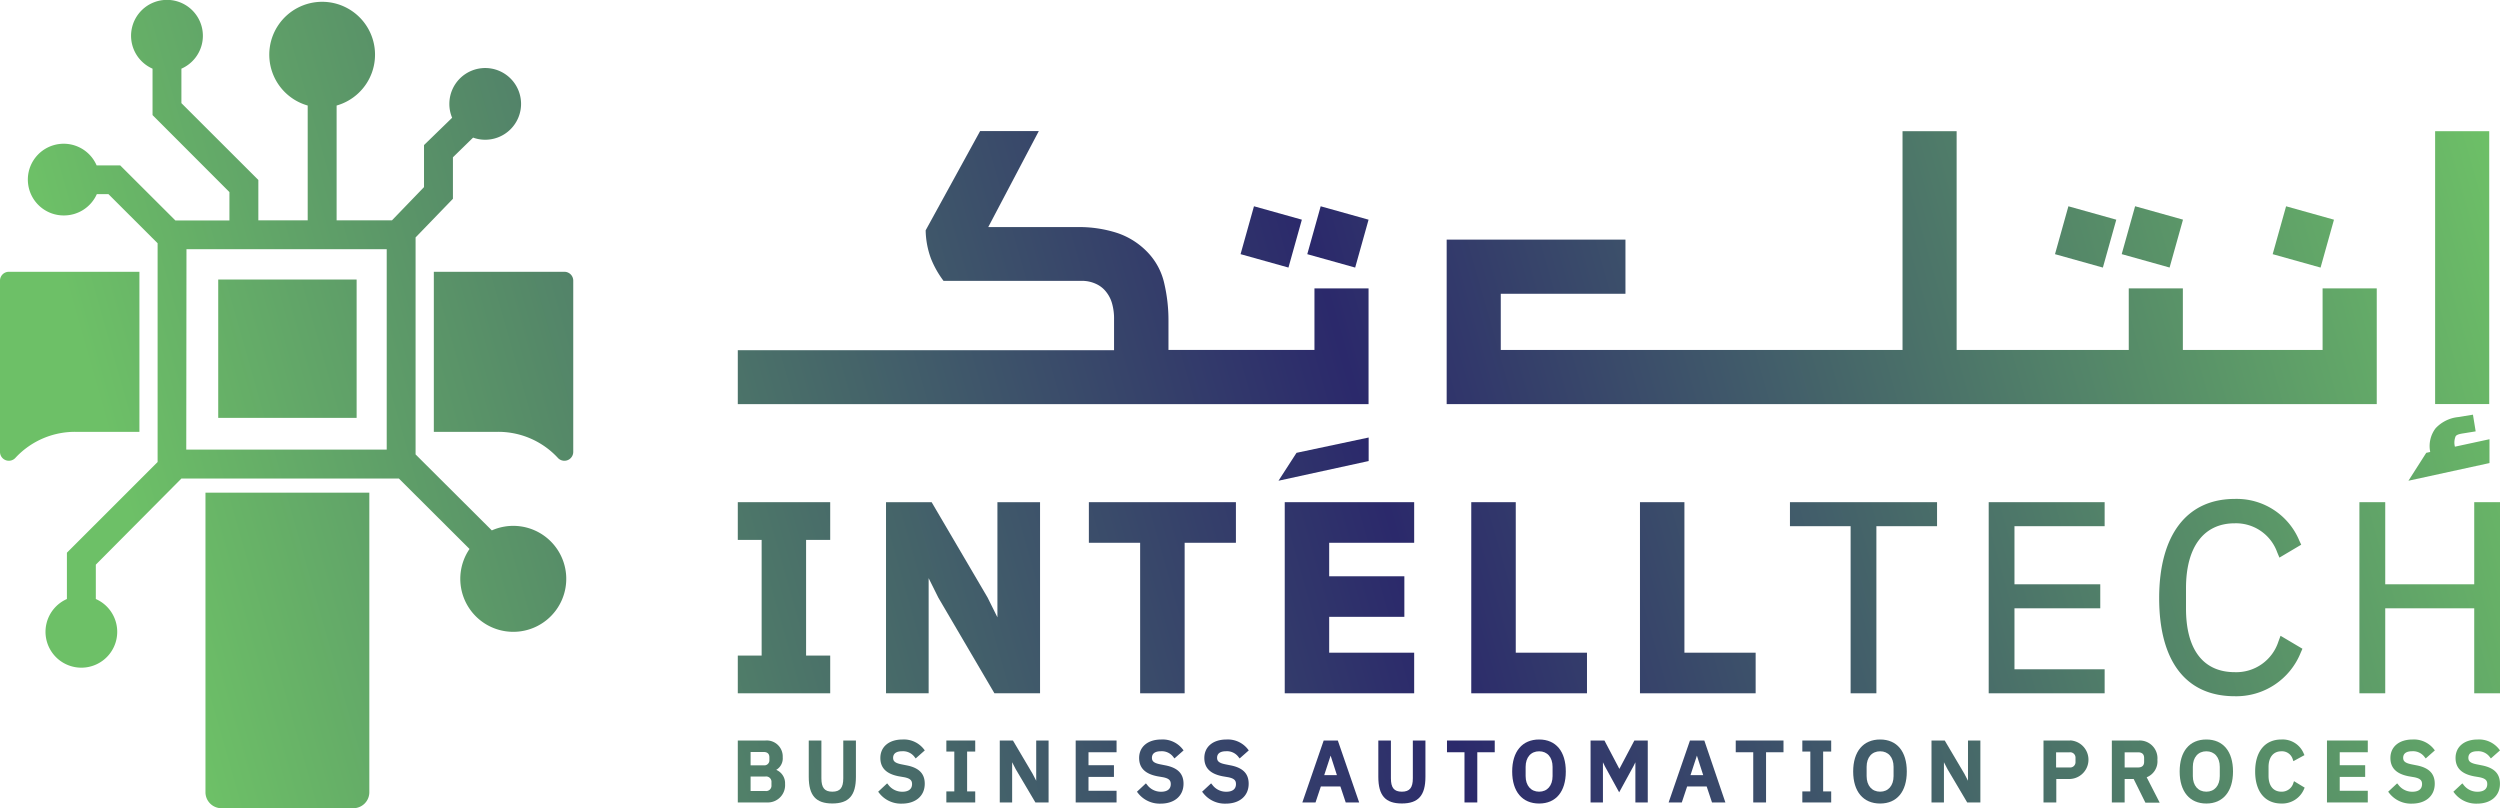 <?xml version="1.0" encoding="UTF-8"?>
<svg xmlns="http://www.w3.org/2000/svg" xmlns:xlink="http://www.w3.org/1999/xlink" viewBox="0 0 468.56 151.48">
  <defs>
    <style>.cls-1{fill:url(#linear-gradient);}.cls-2{fill:url(#linear-gradient-2);}.cls-3{fill:url(#linear-gradient-3);}.cls-4{fill:url(#linear-gradient-4);}.cls-5{fill:url(#linear-gradient-5);}.cls-6{fill:url(#linear-gradient-6);}.cls-7{fill:url(#linear-gradient-7);}.cls-8{fill:url(#linear-gradient-8);}.cls-9{fill:url(#linear-gradient-9);}.cls-10{fill:url(#linear-gradient-10);}.cls-11{fill:url(#linear-gradient-11);}.cls-12{fill:url(#linear-gradient-12);}.cls-13{fill:url(#linear-gradient-13);}.cls-14{fill:url(#linear-gradient-14);}.cls-15{fill:url(#linear-gradient-15);}.cls-16{fill:url(#linear-gradient-16);}.cls-17{fill:url(#linear-gradient-17);}.cls-18{fill:url(#linear-gradient-18);}.cls-19{fill:url(#linear-gradient-19);}.cls-20{fill:url(#linear-gradient-20);}.cls-21{fill:url(#linear-gradient-21);}.cls-22{fill:url(#linear-gradient-22);}.cls-23{fill:url(#linear-gradient-23);}.cls-24{fill:url(#linear-gradient-24);}.cls-25{fill:url(#linear-gradient-25);}.cls-26{fill:url(#linear-gradient-26);}.cls-27{fill:url(#linear-gradient-27);}.cls-28{fill:url(#linear-gradient-28);}.cls-29{fill:url(#linear-gradient-29);}.cls-30{fill:url(#linear-gradient-30);}.cls-31{fill:url(#linear-gradient-31);}.cls-32{fill:url(#linear-gradient-32);}.cls-33{fill:url(#linear-gradient-33);}.cls-34{fill:url(#linear-gradient-34);}.cls-35{fill:url(#linear-gradient-35);}.cls-36{fill:url(#linear-gradient-36);}.cls-37{fill:url(#linear-gradient-37);}.cls-38{fill:url(#linear-gradient-38);}.cls-39{fill:url(#linear-gradient-39);}.cls-40{fill:url(#linear-gradient-40);}.cls-41{fill:url(#linear-gradient-41);}.cls-42{fill:url(#linear-gradient-42);}.cls-43{fill:url(#linear-gradient-43);}.cls-44{fill:url(#linear-gradient-44);}.cls-45{fill:url(#linear-gradient-45);}.cls-46{fill:url(#linear-gradient-46);}.cls-47{fill:url(#linear-gradient-47);}.cls-48{fill:url(#linear-gradient-48);}.cls-49{fill:url(#linear-gradient-49);}.cls-50{fill:url(#linear-gradient-50);}</style>
    <linearGradient id="linear-gradient" x1="33.14" y1="127.44" x2="461.31" y2="5.65" gradientUnits="userSpaceOnUse">
      <stop offset="0" stop-color="#6dc067"></stop>
      <stop offset="0.51" stop-color="#2b296b"></stop>
      <stop offset="1" stop-color="#6dc067"></stop>
    </linearGradient>
    <linearGradient id="linear-gradient-2" x1="15.51" y1="65.45" x2="443.68" y2="-56.34" xlink:href="#linear-gradient"></linearGradient>
    <linearGradient id="linear-gradient-3" x1="22.2" y1="88.97" x2="450.37" y2="-32.81" xlink:href="#linear-gradient"></linearGradient>
    <linearGradient id="linear-gradient-4" x1="18.36" y1="75.45" x2="446.53" y2="-46.33" xlink:href="#linear-gradient"></linearGradient>
    <linearGradient id="linear-gradient-5" x1="17.49" y1="72.4" x2="445.66" y2="-49.38" xlink:href="#linear-gradient"></linearGradient>
    <linearGradient id="linear-gradient-6" x1="37.61" y1="143.13" x2="465.78" y2="21.34" xlink:href="#linear-gradient"></linearGradient>
    <linearGradient id="linear-gradient-7" x1="40.12" y1="151.96" x2="468.29" y2="30.17" xlink:href="#linear-gradient"></linearGradient>
    <linearGradient id="linear-gradient-8" x1="42.55" y1="160.53" x2="470.72" y2="38.74" xlink:href="#linear-gradient"></linearGradient>
    <linearGradient id="linear-gradient-9" x1="45.54" y1="171.02" x2="473.71" y2="49.23" xlink:href="#linear-gradient"></linearGradient>
    <linearGradient id="linear-gradient-10" x1="48.06" y1="179.88" x2="476.23" y2="58.09" xlink:href="#linear-gradient"></linearGradient>
    <linearGradient id="linear-gradient-11" x1="50.42" y1="188.2" x2="478.59" y2="66.41" xlink:href="#linear-gradient"></linearGradient>
    <linearGradient id="linear-gradient-12" x1="52.32" y1="194.87" x2="480.49" y2="73.09" xlink:href="#linear-gradient"></linearGradient>
    <linearGradient id="linear-gradient-13" x1="55.32" y1="205.4" x2="483.49" y2="83.62" xlink:href="#linear-gradient"></linearGradient>
    <linearGradient id="linear-gradient-14" x1="57.95" y1="214.66" x2="486.12" y2="92.87" xlink:href="#linear-gradient"></linearGradient>
    <linearGradient id="linear-gradient-15" x1="60.69" y1="224.3" x2="488.86" y2="102.51" xlink:href="#linear-gradient"></linearGradient>
    <linearGradient id="linear-gradient-16" x1="45.76" y1="171.78" x2="473.93" y2="49.99" xlink:href="#linear-gradient"></linearGradient>
    <linearGradient id="linear-gradient-17" x1="46.75" y1="175.28" x2="474.92" y2="53.49" xlink:href="#linear-gradient"></linearGradient>
    <linearGradient id="linear-gradient-18" x1="47.83" y1="179.09" x2="476" y2="57.3" xlink:href="#linear-gradient"></linearGradient>
    <linearGradient id="linear-gradient-19" x1="48.65" y1="181.98" x2="476.83" y2="60.19" xlink:href="#linear-gradient"></linearGradient>
    <linearGradient id="linear-gradient-20" x1="49.54" y1="185.1" x2="477.71" y2="63.32" xlink:href="#linear-gradient"></linearGradient>
    <linearGradient id="linear-gradient-21" x1="50.55" y1="188.65" x2="478.72" y2="66.86" xlink:href="#linear-gradient"></linearGradient>
    <linearGradient id="linear-gradient-22" x1="51.46" y1="191.85" x2="479.63" y2="70.07" xlink:href="#linear-gradient"></linearGradient>
    <linearGradient id="linear-gradient-23" x1="52.38" y1="195.07" x2="480.55" y2="73.28" xlink:href="#linear-gradient"></linearGradient>
    <linearGradient id="linear-gradient-24" x1="53.99" y1="200.75" x2="482.16" y2="78.96" xlink:href="#linear-gradient"></linearGradient>
    <linearGradient id="linear-gradient-25" x1="54.74" y1="203.37" x2="482.91" y2="81.58" xlink:href="#linear-gradient"></linearGradient>
    <linearGradient id="linear-gradient-26" x1="55.69" y1="206.7" x2="483.86" y2="84.92" xlink:href="#linear-gradient"></linearGradient>
    <linearGradient id="linear-gradient-27" x1="56.77" y1="210.5" x2="484.94" y2="88.71" xlink:href="#linear-gradient"></linearGradient>
    <linearGradient id="linear-gradient-28" x1="57.89" y1="214.45" x2="486.06" y2="92.66" xlink:href="#linear-gradient"></linearGradient>
    <linearGradient id="linear-gradient-29" x1="59.13" y1="218.81" x2="487.3" y2="97.02" xlink:href="#linear-gradient"></linearGradient>
    <linearGradient id="linear-gradient-30" x1="59.74" y1="220.94" x2="487.91" y2="99.16" xlink:href="#linear-gradient"></linearGradient>
    <linearGradient id="linear-gradient-31" x1="60.66" y1="224.19" x2="488.83" y2="102.41" xlink:href="#linear-gradient"></linearGradient>
    <linearGradient id="linear-gradient-32" x1="61.55" y1="227.32" x2="489.72" y2="105.53" xlink:href="#linear-gradient"></linearGradient>
    <linearGradient id="linear-gradient-33" x1="62.62" y1="231.06" x2="490.79" y2="109.27" xlink:href="#linear-gradient"></linearGradient>
    <linearGradient id="linear-gradient-34" x1="63.93" y1="235.68" x2="492.1" y2="113.89" xlink:href="#linear-gradient"></linearGradient>
    <linearGradient id="linear-gradient-35" x1="65.14" y1="239.93" x2="493.31" y2="118.14" xlink:href="#linear-gradient"></linearGradient>
    <linearGradient id="linear-gradient-36" x1="66.13" y1="243.41" x2="494.3" y2="121.62" xlink:href="#linear-gradient"></linearGradient>
    <linearGradient id="linear-gradient-37" x1="67.18" y1="247.1" x2="495.35" y2="125.32" xlink:href="#linear-gradient"></linearGradient>
    <linearGradient id="linear-gradient-38" x1="68.11" y1="250.36" x2="496.28" y2="128.58" xlink:href="#linear-gradient"></linearGradient>
    <linearGradient id="linear-gradient-39" x1="69.02" y1="253.57" x2="497.19" y2="131.78" xlink:href="#linear-gradient"></linearGradient>
    <linearGradient id="linear-gradient-40" x1="69.93" y1="256.78" x2="498.1" y2="134.99" xlink:href="#linear-gradient"></linearGradient>
    <linearGradient id="linear-gradient-41" x1="26.8" y1="105.15" x2="454.97" y2="-16.64" xlink:href="#linear-gradient"></linearGradient>
    <linearGradient id="linear-gradient-42" x1="39.82" y1="150.91" x2="467.99" y2="29.13" xlink:href="#linear-gradient"></linearGradient>
    <linearGradient id="linear-gradient-43" x1="44.87" y1="168.66" x2="473.04" y2="46.88" xlink:href="#linear-gradient"></linearGradient>
    <linearGradient id="linear-gradient-44" x1="38.36" y1="145.77" x2="466.53" y2="23.98" xlink:href="#linear-gradient"></linearGradient>
    <linearGradient id="linear-gradient-45" x1="53.52" y1="199.1" x2="481.69" y2="77.31" xlink:href="#linear-gradient"></linearGradient>
    <linearGradient id="linear-gradient-46" x1="41.12" y1="155.5" x2="469.29" y2="33.71" gradientTransform="translate(358.08 -383.28) rotate(74.36)" xlink:href="#linear-gradient"></linearGradient>
    <linearGradient id="linear-gradient-47" x1="39.01" y1="148.05" x2="467.18" y2="26.27" gradientTransform="translate(337.41 -356.03) rotate(74.36)" xlink:href="#linear-gradient"></linearGradient>
    <linearGradient id="linear-gradient-48" x1="38.07" y1="144.76" x2="466.24" y2="22.98" gradientTransform="translate(328.27 -343.99) rotate(74.36)" xlink:href="#linear-gradient"></linearGradient>
    <linearGradient id="linear-gradient-49" x1="27.58" y1="107.89" x2="455.75" y2="-13.9" gradientTransform="translate(225.92 -209.04) rotate(74.36)" xlink:href="#linear-gradient"></linearGradient>
    <linearGradient id="linear-gradient-50" x1="26.64" y1="104.59" x2="454.82" y2="-17.19" gradientTransform="translate(216.78 -196.99) rotate(74.36)" xlink:href="#linear-gradient"></linearGradient>
  </defs>
  <title>Asset 34</title>
  <g id="Layer_2" data-name="Layer 2">
    <g id="Layer_1-2" data-name="Layer 1">
      <path class="cls-1" d="M41.53,151.48H66.22a3,3,0,0,0,3-3V92.34H38.51v56.11A3,3,0,0,0,41.53,151.48Z"></path>
      <path class="cls-2" d="M2.91,85.79h0a15.21,15.21,0,0,1,11.46-4.85H26.13v-30H1.66A1.66,1.66,0,0,0,0,52.6V84.7A1.66,1.66,0,0,0,2.91,85.79Z"></path>
      <path class="cls-3" d="M81.31,80.94H93.07a15.21,15.21,0,0,1,11.46,4.85,1.66,1.66,0,0,0,2.91-1.09V52.6a1.66,1.66,0,0,0-1.66-1.66H81.31Z"></path>
      <rect class="cls-4" x="40.9" y="52.39" width="25.94" height="25.93"></rect>
      <path class="cls-5" d="M12,40.38a6.74,6.74,0,0,0,6.15-4h2.17l9.22,9.21v41l-17,17v8.68a6.72,6.72,0,1,0,5.42,0v-6.44L34,89.69H74.76L88,102.89a9.93,9.93,0,1,0,4.18-3.48L77.89,85.17V44.5l7-7.24V29.48l3.78-3.69a6.57,6.57,0,0,0,2.27.4,6.72,6.72,0,1,0-6.72-6.72,6.63,6.63,0,0,0,.52,2.6l-5.27,5.12v7.88l-6,6.22H63.09V19.78a9.91,9.91,0,1,0-5.42,0V41.29H48.42V33.73L34,19.33V12.87a6.73,6.73,0,1,0-5.41,0v8.7L43,36v5.32H32.87L22.53,31H18.11A6.72,6.72,0,1,0,12,40.38Zm22.95,6.33H72.48V84.27H34.91Z"></path>
      <polygon class="cls-6" points="155.6 122.87 151.08 122.87 151.08 101.19 155.6 101.19 155.6 94.12 138.28 94.12 138.28 101.19 142.75 101.19 142.75 122.87 138.28 122.87 138.28 129.94 155.6 129.94 155.6 122.87"></polygon>
      <polygon class="cls-7" points="194.93 94.12 186.94 94.12 186.94 115.7 185.09 111.98 174.61 94.12 166.06 94.12 166.06 129.94 174.05 129.94 174.05 108.36 175.87 112.02 186.38 129.94 194.93 129.94 194.93 94.12"></polygon>
      <polygon class="cls-8" points="231.64 94.12 204.08 94.12 204.08 101.73 213.69 101.73 213.69 129.94 222.03 129.94 222.03 101.73 231.64 101.73 231.64 94.12"></polygon>
      <polygon class="cls-9" points="265.05 122.33 249.12 122.33 249.12 115.61 263.21 115.61 263.21 108.01 249.12 108.01 249.12 101.73 265.05 101.73 265.05 94.12 240.79 94.12 240.79 129.94 265.05 129.94 265.05 122.33"></polygon>
      <polygon class="cls-10" points="284.09 94.12 275.75 94.12 275.75 129.94 297.44 129.94 297.44 122.33 284.09 122.33 284.09 94.12"></polygon>
      <polygon class="cls-11" points="329.05 122.33 315.7 122.33 315.7 94.12 307.37 94.12 307.37 129.94 329.05 129.94 329.05 122.33"></polygon>
      <polygon class="cls-12" points="351.68 129.94 351.68 98.62 363.05 98.62 363.05 94.12 335.48 94.12 335.48 98.62 346.85 98.62 346.85 129.94 351.68 129.94"></polygon>
      <polygon class="cls-13" points="372.73 129.94 394.46 129.94 394.46 125.44 377.56 125.44 377.56 114.01 393.64 114.01 393.64 109.51 377.56 109.51 377.56 98.62 394.46 98.62 394.46 94.12 372.73 94.12 372.73 129.94"></polygon>
      <path class="cls-14" d="M431.19,122.37l.34-.78-4.1-2.43-.4,1.08a8.29,8.29,0,0,1-8.18,5.74c-5.9,0-9.14-4.23-9.14-11.91v-3.84c0-7.72,3.33-12.15,9.14-12.15a8.19,8.19,0,0,1,7.95,5.43l.42,1,4.08-2.42-.36-.78a12.69,12.69,0,0,0-12.09-7.8c-9,0-14.17,6.77-14.17,18.59s5,18.39,14.17,18.39A13,13,0,0,0,431.19,122.37Z"></path>
      <polygon class="cls-15" points="463.73 94.12 463.73 109.51 447.05 109.51 447.05 94.12 442.21 94.12 442.21 129.94 447.05 129.94 447.05 114.01 463.73 114.01 463.73 129.94 468.56 129.94 468.56 94.12 463.73 94.12"></polygon>
      <path class="cls-16" d="M145.48,144.29a2.48,2.48,0,0,0,1.22-2.35,3,3,0,0,0-3.24-3.15h-5.18V150.4H144a3.24,3.24,0,0,0,3.14-3.47A2.71,2.71,0,0,0,145.48,144.29Zm-4.8-3.35h2.45c.49,0,1.07.17,1.07,1v.5a.94.94,0,0,1-1.07,1h-2.45Zm3.91,6.22a1,1,0,0,1-1.16,1.09h-2.75v-2.71h2.75a1,1,0,0,1,1.16,1.09Z"></path>
      <path class="cls-17" d="M158.05,145.87c0,1.78-.59,2.51-2.05,2.51s-2.05-.73-2.05-2.51v-7.08h-2.37v6.8c0,3.5,1.33,5,4.42,5s4.42-1.5,4.42-5v-6.8h-2.37Z"></path>
      <path class="cls-18" d="M169.1,140.8a2.69,2.69,0,0,1,2.32,1.09l.2.26,1.71-1.51-.18-.23a4.75,4.75,0,0,0-4-1.81c-2.52,0-4.15,1.36-4.15,3.46,0,1.88,1.14,3,3.47,3.44l1,.17c1.22.24,1.47.67,1.47,1.29,0,.92-.65,1.43-1.82,1.43a3.23,3.23,0,0,1-2.64-1.32l-.21-.25-1.68,1.57.18.23a5.16,5.16,0,0,0,4.26,2c2.6,0,4.29-1.46,4.29-3.73,0-1.9-1.09-3-3.43-3.45l-1-.2c-1.26-.26-1.5-.65-1.5-1.24C167.43,141,168.34,140.8,169.1,140.8Z"></path>
      <polygon class="cls-19" points="177.37 140.86 178.86 140.86 178.86 148.33 177.37 148.33 177.37 150.4 182.78 150.4 182.78 148.33 181.26 148.33 181.26 140.86 182.78 140.86 182.78 138.79 177.37 138.79 177.37 140.86"></polygon>
      <polygon class="cls-20" points="194.21 146.33 193.53 145.02 189.85 138.79 187.38 138.79 187.38 150.4 189.7 150.4 189.7 142.86 190.37 144.16 194.06 150.4 196.53 150.4 196.53 138.79 194.21 138.79 194.21 146.33"></polygon>
      <polygon class="cls-21" points="201.61 150.4 209.27 150.4 209.27 148.21 204.01 148.21 204.01 145.61 208.78 145.61 208.78 143.42 204.01 143.42 204.01 140.99 209.27 140.99 209.27 138.79 201.61 138.79 201.61 150.4"></polygon>
      <path class="cls-22" d="M217.6,140.8a2.69,2.69,0,0,1,2.32,1.09l.2.26,1.71-1.51-.18-.23a4.75,4.75,0,0,0-4-1.81c-2.52,0-4.15,1.36-4.15,3.46,0,1.88,1.14,3,3.47,3.44l1,.17c1.22.24,1.46.67,1.46,1.29,0,.92-.64,1.43-1.81,1.43a3.21,3.21,0,0,1-2.64-1.32l-.21-.25-1.68,1.57.18.23a5.16,5.16,0,0,0,4.26,2c2.6,0,4.29-1.46,4.29-3.73,0-1.9-1.09-3-3.43-3.45l-1-.2c-1.25-.26-1.49-.65-1.49-1.24C215.93,141,216.84,140.8,217.6,140.8Z"></path>
      <path class="cls-23" d="M229.81,140.8a2.68,2.68,0,0,1,2.32,1.09l.21.26,1.71-1.51-.18-.23a4.76,4.76,0,0,0-4-1.81c-2.52,0-4.15,1.36-4.15,3.46,0,1.88,1.13,3,3.47,3.44l1,.17c1.22.24,1.46.67,1.46,1.29,0,.92-.64,1.43-1.81,1.43a3.21,3.21,0,0,1-2.64-1.32l-.21-.25-1.69,1.57.19.23a5.14,5.14,0,0,0,4.25,2c2.61,0,4.29-1.46,4.29-3.73,0-1.9-1.09-3-3.42-3.45l-1-.2c-1.25-.26-1.5-.65-1.5-1.24C228.14,141,229.05,140.8,229.81,140.8Z"></path>
      <path class="cls-24" d="M248.09,138.79l-4,11.61h2.47l1-3h3.66l1,3h2.52l-4-11.61Zm.1,6.49,1.2-3.66,1.18,3.66Z"></path>
      <path class="cls-25" d="M264.8,145.87c0,1.78-.6,2.51-2.06,2.51s-2.05-.73-2.05-2.51v-7.08h-2.36v6.8c0,3.5,1.32,5,4.41,5s4.42-1.5,4.42-5v-6.8H264.8Z"></path>
      <polygon class="cls-26" points="271.2 140.99 274.48 140.99 274.48 150.4 276.88 150.4 276.88 140.99 280.15 140.99 280.15 138.79 271.2 138.79 271.2 140.99"></polygon>
      <path class="cls-27" d="M288.47,138.6c-3.16,0-5.05,2.24-5.05,6s1.89,6,5.05,6,5-2.24,5-6S291.63,138.6,288.47,138.6Zm2.52,6.86c0,1.8-1,2.92-2.52,2.92s-2.53-1.12-2.53-2.92v-1.73c0-1.8,1-2.92,2.53-2.92s2.52,1.12,2.52,2.92Z"></path>
      <polygon class="cls-28" points="303.51 144.11 300.71 138.79 298.11 138.79 298.11 150.4 300.43 150.4 300.43 142.87 300.79 143.61 303.47 148.5 306.15 143.6 306.51 142.87 306.51 150.4 308.83 150.4 308.83 138.79 306.32 138.79 303.51 144.11"></polygon>
      <path class="cls-29" d="M316.74,138.79l-4,11.61h2.47l1-3h3.66l1,3h2.51l-3.95-11.61Zm.1,6.49,1.2-3.66,1.18,3.66Z"></path>
      <polygon class="cls-30" points="325.32 140.99 328.6 140.99 328.6 150.4 331 150.4 331 140.99 334.27 140.99 334.27 138.79 325.32 138.79 325.32 140.99"></polygon>
      <polygon class="cls-31" points="337.8 140.86 339.3 140.86 339.3 148.33 337.8 148.33 337.8 150.4 343.21 150.4 343.21 148.33 341.7 148.33 341.7 140.86 343.21 140.86 343.21 138.79 337.8 138.79 337.8 140.86"></polygon>
      <path class="cls-32" d="M352.38,138.6c-3.16,0-5.05,2.24-5.05,6s1.89,6,5.05,6,5-2.24,5-6S355.54,138.6,352.38,138.6Zm2.52,6.86c0,1.8-1,2.92-2.52,2.92s-2.53-1.12-2.53-2.92v-1.73c0-1.8,1-2.92,2.53-2.92s2.52,1.12,2.52,2.92Z"></path>
      <polygon class="cls-33" points="368.85 146.33 368.17 145.02 364.49 138.79 362.01 138.79 362.01 150.4 364.34 150.4 364.34 142.86 365.01 144.16 368.7 150.4 371.17 150.4 371.17 138.79 368.85 138.79 368.85 146.33"></polygon>
      <path class="cls-34" d="M388,138.79h-5V150.4h2.4V146H388a3.62,3.62,0,0,0,0-7.23Zm1,4a1,1,0,0,1-1.12,1.05h-2.52V141h2.52A1,1,0,0,1,389,142Z"></path>
      <path class="cls-35" d="M404.35,142.41a3.33,3.33,0,0,0-3.49-3.62h-5.05V150.4h2.4V146h1.69l2.2,4.44h2.68l-2.44-4.76A3.21,3.21,0,0,0,404.35,142.41Zm-2.49.38c0,.87-.61,1.05-1.13,1.05h-2.52V141h2.52c.52,0,1.13.18,1.13,1.06Z"></path>
      <path class="cls-36" d="M413.52,138.6c-3.17,0-5,2.24-5,6s1.88,6,5,6,5-2.24,5-6S416.68,138.6,413.52,138.6Zm2.52,6.86c0,1.8-1,2.92-2.52,2.92s-2.53-1.12-2.53-2.92v-1.73c0-1.8,1-2.92,2.53-2.92s2.52,1.12,2.52,2.92Z"></path>
      <path class="cls-37" d="M429.83,146.76a2.26,2.26,0,0,1-2.24,1.62c-1.51,0-2.41-1.1-2.41-2.95v-1.67c0-1.84.9-2.95,2.41-2.95a2.1,2.1,0,0,1,2.13,1.51l.12.34,2.07-1.13-.12-.26a4.27,4.27,0,0,0-4.2-2.67c-3.08,0-4.92,2.24-4.92,6s1.84,6,4.92,6a4.44,4.44,0,0,0,4.25-2.73l.11-.25-2-1.21Z"></path>
      <polygon class="cls-38" points="436.13 150.4 443.78 150.4 443.78 148.21 438.52 148.21 438.52 145.61 443.29 145.61 443.29 143.42 438.52 143.42 438.52 140.99 443.78 140.99 443.78 138.79 436.13 138.79 436.13 150.4"></polygon>
      <path class="cls-39" d="M452.11,140.8a2.68,2.68,0,0,1,2.32,1.09l.21.26,1.71-1.51-.18-.23a4.76,4.76,0,0,0-4-1.81c-2.52,0-4.15,1.36-4.15,3.46,0,1.88,1.13,3,3.46,3.44l1,.17c1.22.24,1.47.67,1.47,1.29,0,.92-.64,1.43-1.81,1.43a3.21,3.21,0,0,1-2.64-1.32l-.22-.25-1.68,1.57.18.23a5.17,5.17,0,0,0,4.26,2c2.61,0,4.29-1.46,4.29-3.73,0-1.9-1.09-3-3.42-3.45l-1-.2c-1.25-.26-1.5-.65-1.5-1.24C450.44,141,451.35,140.8,452.11,140.8Z"></path>
      <path class="cls-40" d="M464.33,140.8a2.69,2.69,0,0,1,2.32,1.09l.2.26,1.71-1.51-.18-.23a4.75,4.75,0,0,0-4-1.81c-2.52,0-4.15,1.36-4.15,3.46,0,1.88,1.14,3,3.47,3.44l1,.17c1.22.24,1.47.67,1.47,1.29,0,.92-.65,1.43-1.82,1.43a3.21,3.21,0,0,1-2.64-1.32l-.21-.25-1.68,1.57.18.23a5.16,5.16,0,0,0,4.26,2c2.6,0,4.29-1.46,4.29-3.73,0-1.9-1.09-3-3.43-3.45l-1-.2c-1.25-.26-1.49-.65-1.49-1.24C462.66,141,463.57,140.8,464.33,140.8Z"></path>
      <path class="cls-41" d="M256.5,54.05H246.36V65.59H219V60.22a30.56,30.56,0,0,0-.82-7.24,12.27,12.27,0,0,0-3-5.6,14.08,14.08,0,0,0-5.71-3.69,23.19,23.19,0,0,0-7.55-1.13H185.22l9.48-18h-11L173.49,43.17a16.08,16.08,0,0,0,1,5.31,18.06,18.06,0,0,0,2.35,4.16h25.91a6.16,6.16,0,0,1,2.69.58,5,5,0,0,1,1.89,1.5,6.09,6.09,0,0,1,1.1,2.17,10.36,10.36,0,0,1,.37,3v5.74H138.28V75.74H256.5Z"></path>
      <polygon class="cls-42" points="435.31 65.59 409.12 65.59 409.12 54.05 398.98 54.05 398.98 65.59 366.72 65.59 366.72 24.59 356.58 24.59 356.58 65.59 281.28 65.59 281.28 55.06 304.65 55.06 304.65 44.91 271.14 44.91 271.14 46.98 271.14 55.06 271.14 65.59 271.14 75.74 281.28 75.74 445.46 75.74 445.46 54.05 435.31 54.05 435.31 65.59"></polygon>
      <rect class="cls-43" x="456.4" y="24.59" width="10.14" height="51.14"></rect>
      <path class="cls-44" d="M239.62,90.1l16.9-3.69V82L243,84.87Z"></path>
      <path class="cls-45" d="M460.11,83.72a3.08,3.08,0,0,1,.1-1.86c.11-.35.66-.51,1.36-.62l2.43-.39-.51-3.13-2.77.45a6.74,6.74,0,0,0-4.24,2.11,5.53,5.53,0,0,0-1,4.43l-.74.16L451.4,90.1l15.19-3.31V82.32Z"></path>
      <rect class="cls-46" x="427.04" y="39.75" width="9.32" height="9.32" transform="translate(272.55 448.15) rotate(-74.36)"></rect>
      <rect class="cls-47" x="398.75" y="39.75" width="9.32" height="9.32" transform="translate(251.88 420.9) rotate(-74.36)"></rect>
      <rect class="cls-48" x="386.24" y="39.75" width="9.32" height="9.32" transform="translate(242.75 408.86) rotate(-74.36)"></rect>
      <rect class="cls-49" x="246.1" y="39.75" width="9.32" height="9.32" transform="translate(140.39 273.91) rotate(-74.36)"></rect>
      <rect class="cls-50" x="233.59" y="39.75" width="9.32" height="9.32" transform="translate(131.26 261.86) rotate(-74.36)"></rect>
    </g>
  </g>
</svg>
